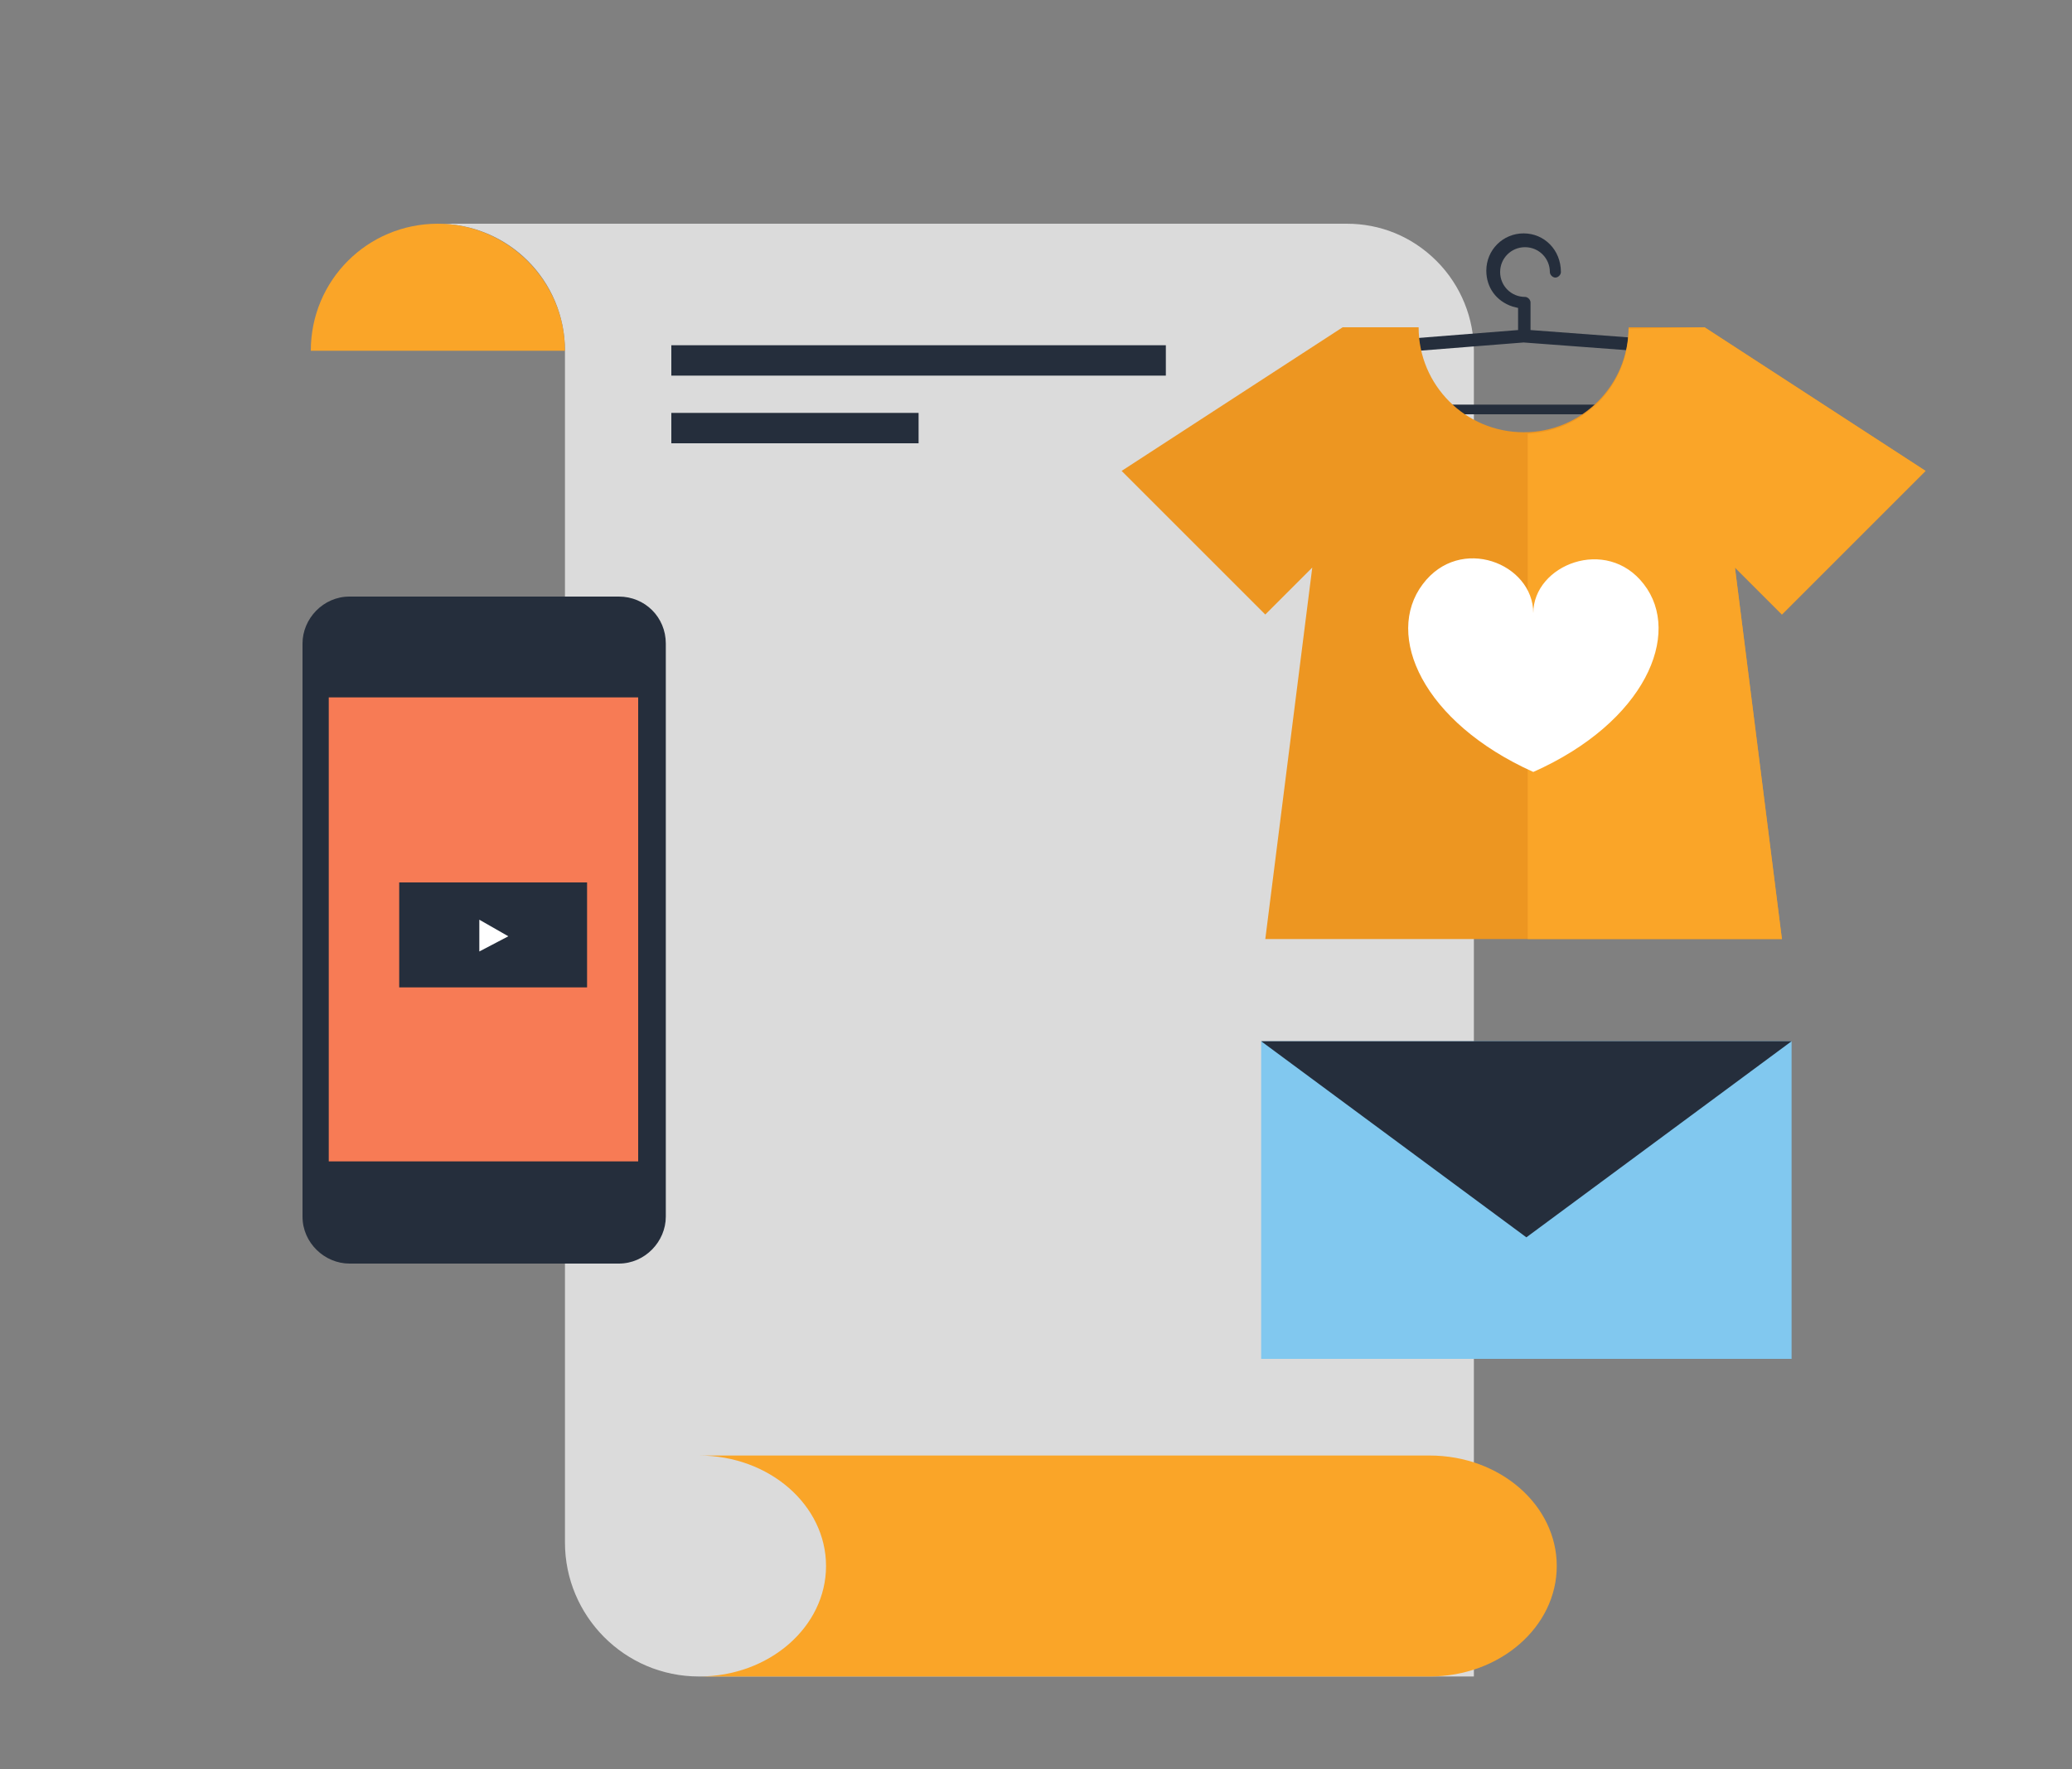 <?xml version="1.0" encoding="utf-8"?>
<!-- Generator: Adobe Illustrator 24.1.3, SVG Export Plug-In . SVG Version: 6.00 Build 0)  -->
<svg version="1.1" id="Layer_1" xmlns="http://www.w3.org/2000/svg" xmlns:xlink="http://www.w3.org/1999/xlink" x="0px" y="0px"
	 viewBox="0 0 150 128.1" style="enable-background:new 0 0 150 128.1;" xml:space="preserve">
<rect x="0" y="0" width="150" height="128.1" fill="#808080" stroke="none"/>
<style type="text/css">
	.st0{fill:#DBDBDB;}
	.st1{fill:#FAA528;}
	.st2{fill:#D1D1D1;}
	.st3{fill:#52AAD1;}
	.st4{fill:#252E3C;}
	.st5{fill:#E6E5E5;}
	.st6{fill:#F15424;}
	.st7{fill:#F77B55;}
	.st8{fill:#FFFFFF;}
	.st9{fill:#ED9621;}
	.st10{fill:#81C8EF;}
</style>
<g>
	<g>
		<path class="st0" d="M106.7,121.4H50.6c-5.4,0-9.7-4.4-9.7-9.7V25.4c0-5.1-4.1-9.2-9.2-9.2h65.8c2.4,0,4.7,0.9,6.5,2.7
			c1.8,1.8,2.7,4.2,2.7,6.5V121.4z"/>
		<path class="st1" d="M40.9,25.4H22.5c0-5.1,4.1-9.2,9.2-9.2C36.7,16.2,40.9,20.3,40.9,25.4z"/>
		<path class="st1" d="M112.7,113.4c0-4.4-4.1-8-9.2-8H50.6c5.1,0,9.2,3.6,9.2,8c0,4.4-4.1,8-9.2,8h52.9
			C108.6,121.4,112.7,117.8,112.7,113.4z"/>
	</g>
</g>
<g>
	<g>
		<path class="st2" d="M292.7,92.8c0-6.7-5.4-12.2-12.2-12.2c-6.7,0-12.2,5.4-12.2,12.2c0,6.7,5.4,12.2,12.2,12.2
			C287.3,105,292.7,99.6,292.7,92.8z M278.7,92.8c0-1,0.8-1.9,1.9-1.9c1,0,1.9,0.8,1.9,1.9c0,1-0.8,1.9-1.9,1.9
			C279.5,94.7,278.7,93.9,278.7,92.8z"/>
		<path class="st3" d="M285.4,92.8c0-2.7-2.2-4.9-4.9-4.9c-2.7,0-4.9,2.2-4.9,4.9c0,2.7,2.2,4.9,4.9,4.9
			C283.2,97.7,285.4,95.5,285.4,92.8z M278.6,92.8c0-1.1,0.9-2,2-2c1.1,0,2,0.9,2,2c0,1.1-0.9,2-2,2
			C279.4,94.8,278.6,93.9,278.6,92.8z"/>
		<path class="st4" d="M283.6,92.8c0-1.7-1.4-3.1-3.1-3.1c-1.7,0-3.1,1.4-3.1,3.1c0,1.7,1.4,3.1,3.1,3.1
			C282.2,95.9,283.6,94.5,283.6,92.8z M278.7,92.8c0-1,0.8-1.9,1.9-1.9c1,0,1.9,0.8,1.9,1.9c0,1-0.8,1.9-1.9,1.9
			C279.5,94.7,278.7,93.9,278.7,92.8z"/>
	</g>
	<g>
		<rect x="251.7" y="78.4" class="st5" width="28.9" height="28.9"/>
		<g>
			<path class="st3" d="M254.7,95.9c-0.6,0-1.1-0.5-1.1-1.1c0-0.6,0.5-1.1,1.1-1.1c0.6,0,1.1,0.5,1.1,1.1
				C255.8,95.4,255.3,95.9,254.7,95.9z"/>
			<path class="st6" d="M254.7,99.9c-0.6,0-1.1-0.5-1.1-1.1s0.5-1.1,1.1-1.1c0.6,0,1.1,0.5,1.1,1.1S255.3,99.9,254.7,99.9z"/>
			<path class="st4" d="M254.7,103.9c-0.6,0-1.1-0.5-1.1-1.1s0.5-1.1,1.1-1.1c0.6,0,1.1,0.5,1.1,1.1S255.3,103.9,254.7,103.9z"/>
		</g>
	</g>
</g>
<g>
	<g>
		<path class="st4" d="M25.3,91.5c-1.8,0-3.4-1.5-3.4-3.4V46.6c0-1.8,1.5-3.4,3.4-3.4h19.5c1.9,0,3.4,1.5,3.4,3.4v41.5
			c0,1.8-1.5,3.4-3.4,3.4H25.3z"/>
		<path class="st4" d="M37.9,88c0,0.4-0.4,0.8-0.8,0.8h-4.2c-0.4,0-0.8-0.4-0.8-0.8v-0.3c0-0.4,0.4-0.8,0.8-0.8h4.2
			c0.4,0,0.8,0.4,0.8,0.8V88z"/>
		<path class="st4" d="M38.6,47c0,0.2-0.1,0.3-0.3,0.3h-6.4c-0.2,0-0.3-0.1-0.3-0.3v-0.1c0-0.2,0.2-0.3,0.3-0.3h6.4
			c0.2,0,0.3,0.1,0.3,0.3V47z"/>
		<rect x="23.8" y="50.5" class="st7" width="22.4" height="33.6"/>
	</g>
	<g>
		<rect x="28.9" y="63.9" class="st4" width="13.6" height="7.6"/>
		<polygon class="st8" points="34.7,66.6 36.8,67.8 34.7,68.9 		"/>
	</g>
</g>
<g>
	<g>
		<rect x="48.6" y="25" class="st4" width="35.8" height="2.2"/>
		<rect x="48.6" y="29.9" class="st4" width="17.9" height="2.2"/>
	</g>
</g>
<g>
	<g>
		<path class="st4" d="M110.3,16.9c-1.5,0-2.7,1.2-2.7,2.7c0,1.2,0.7,2.2,1.9,2.6l0.4,0.1v1.6l-10.1,0.8c-0.2,0-0.4,0.2-0.4,0.4v4.5
			c0,0.2,0.2,0.4,0.4,0.4h21.7c0.2,0,0.4-0.2,0.4-0.4v-4.5c0-0.2-0.2-0.4-0.4-0.4l-10.7-0.8v-2c0-0.2-0.2-0.4-0.4-0.4
			c-1,0-1.8-0.8-1.8-1.8c0-1,0.8-1.8,1.8-1.8c1,0,1.8,0.8,1.8,1.8c0,0.2,0.2,0.4,0.4,0.4c0.2,0,0.4-0.2,0.4-0.4
			C113,18.1,111.8,16.9,110.3,16.9z M121,29.3h-20.8v-3.7l10.1-0.8l0,0l10.7,0.8V29.3z"/>
	</g>
	<path class="st9" d="M139.4,34.1l-16-10.4l-5.5,0l0,0c0,4.2-3.4,7.6-7.6,7.6c-4.2,0-7.6-3.4-7.6-7.6l0,0l-5.5,0l-16,10.4l10.4,10.4
		l3.4-3.4L91.6,68H129l-3.4-26.9l3.4,3.4L139.4,34.1z"/>
	<path class="st1" d="M117.9,23.8L117.9,23.8c0,4.1-3.2,7.4-7.3,7.6V68H129l-3.4-26.9l3.4,3.4l10.4-10.4l-16-10.4L117.9,23.8z"/>
</g>
<g>
	<rect x="91.3" y="75.4" class="st10" width="38.4" height="23"/>
	<polygon class="st4" points="91.3,75.4 110.5,89.6 129.7,75.4 	"/>
</g>
<path class="st8" d="M119,42.3c-2.7-3.5-8-1.4-8,2.1c0-3.6-5.3-5.7-8-2.1c-2.8,3.7,0,10,8,13.6C119.1,52.3,121.8,45.9,119,42.3z"/>
</svg>
